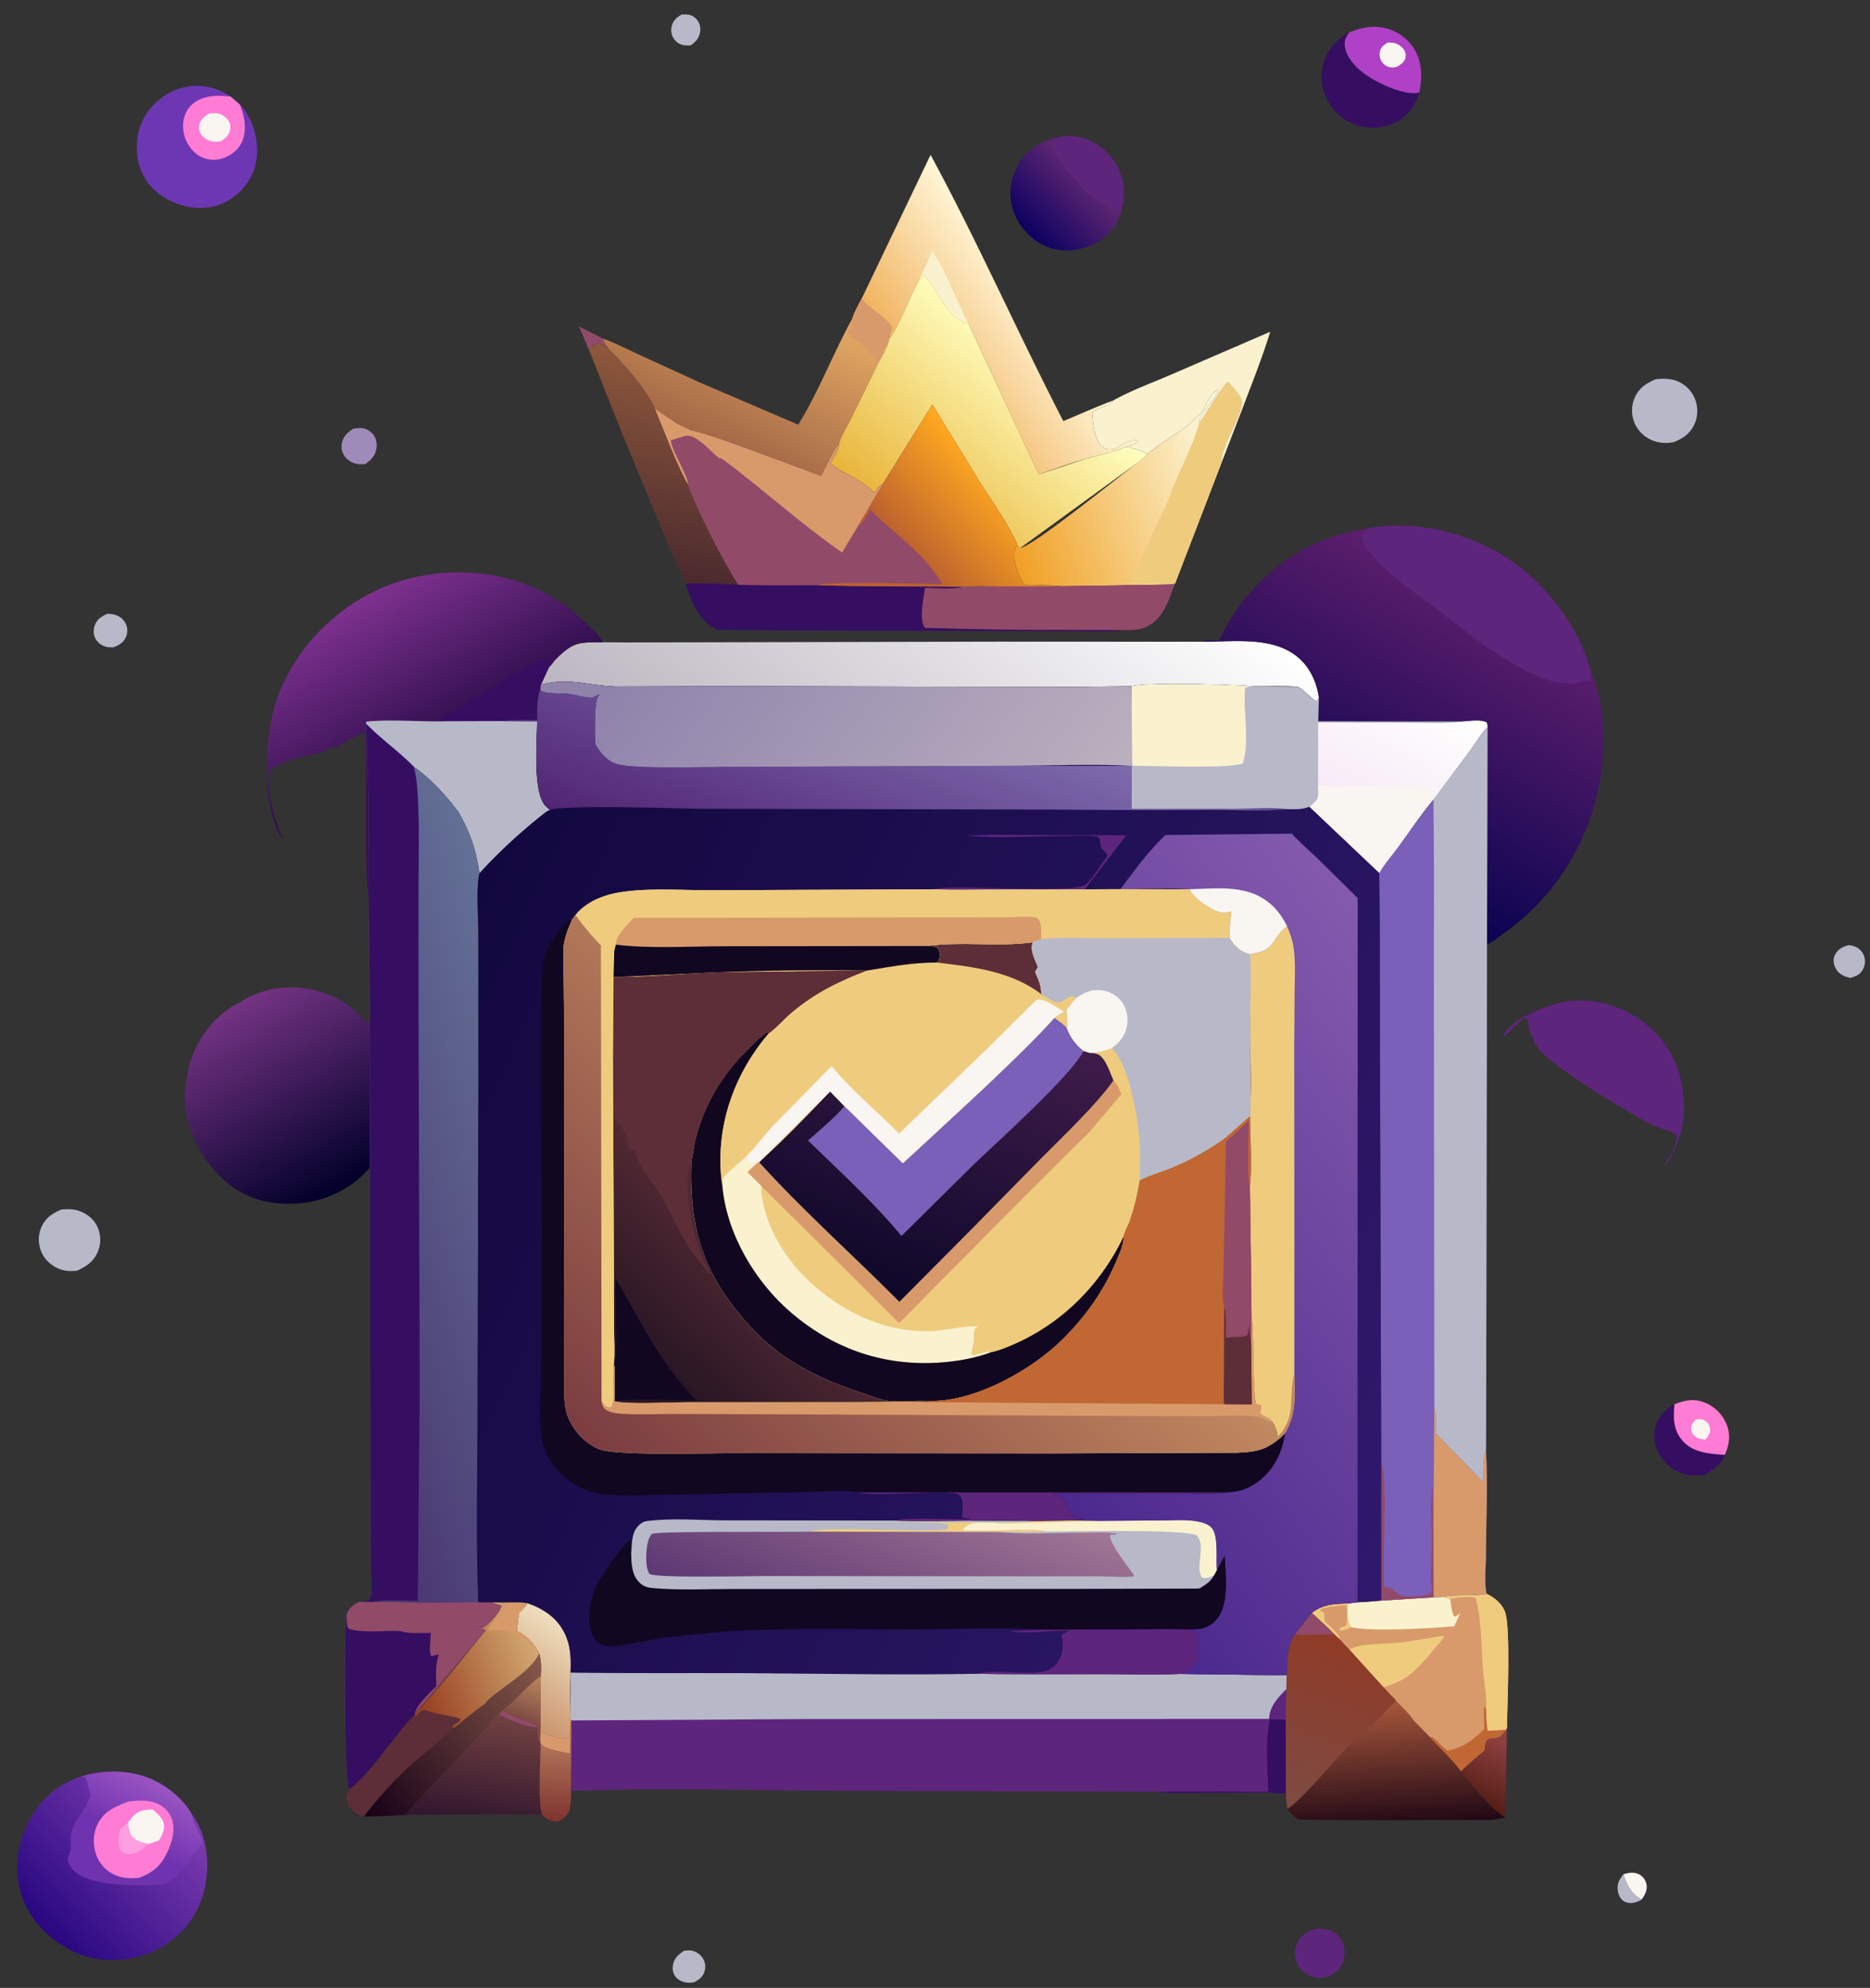 <svg xmlns="http://www.w3.org/2000/svg" width="95" height="101" fill="none" xmlns:v="https://vecta.io/nano"><rect width="100%" height="100%" fill="#333333" stroke="none"/><style><![CDATA[.B{fill:#b7b9c8}.C{fill:#f9f5f1}.D{fill:#d89a6b}.E{fill:#924a69}.F{fill:#efcb7e}.G{fill:#350e62}.H{fill:#5e257d}.I{fill:#faf2cf}.J{fill:#110721}.K{fill:#5d2e37}.L{fill:#fe7cd4}]]></style><path d="M29.414 16.586l1.228.621c.033.229.167.355.303.536l-.088-.036c-.106-.049-.128-.072-.207-.143-.105-.095-.146-.106-.281-.126-.18.083-.309.181-.46.309l-.495-1.162z" class="E"/><path d="M82.47 95.226c.204.586.37.955.926 1.283a1.09 1.09 0 0 1-.316.144c-.194.055-.424.048-.597-.065s-.264-.325-.294-.528c-.054-.355.076-.558.281-.834z" class="B"/><path d="M82.469 95.226c.275-.08.526-.131.795.002.189.094.304.245.366.446.076.247-.011.502-.147.708l-.088.127c-.556-.328-.721-.697-.926-1.283z" class="C"/><path d="M34.632.735c.123 0 .252-.004.373.017.173.029.337.158.437.298a.77.77 0 0 1 .12.601c-.059.308-.234.492-.486.66-.112-.001-.225 0-.336-.015a.75.75 0 0 1-.507-.329.77.77 0 0 1-.11-.613c.071-.319.241-.455.509-.62zm59.272 47.282c.135.018.265.041.39.101a.81.81 0 0 1 .406.459c.081.233.052.482-.071.695-.151.263-.356.334-.636.413l-.157-.041c-.272-.084-.479-.231-.603-.493-.093-.195-.115-.432-.015-.63.149-.296.381-.41.686-.501zM34.755 99.11c.133-.01.272-.025.404 0a.88.88 0 0 1 .555.399.79.79 0 0 1 .088.612c-.079.314-.272.447-.543.595-.11.012-.218.025-.329.016-.236-.02-.471-.119-.617-.311-.127-.168-.161-.379-.125-.583.062-.355.283-.534.566-.728zM5.447 31.182c.164.009.322.018.476.081.225.091.404.263.491.491a.79.79 0 0 1 .025.076l.017.078a.53.53 0 0 1 .009.08l.001.08-.007.08-.015.079-.022.077a.79.79 0 0 1-.03.074c-.131.291-.354.404-.639.512-.12-.002-.241-.001-.358-.029a.82.82 0 0 1-.086-.025.87.87 0 0 1-.082-.034.88.88 0 0 1-.078-.042.83.83 0 0 1-.073-.05c-.024-.018-.046-.037-.068-.058s-.042-.042-.061-.065l-.054-.071c-.017-.025-.032-.05-.046-.076-.102-.195-.111-.416-.045-.624.109-.343.335-.48.643-.633z" class="B"/><path d="M17.94 21.778c.14-.017.287-.036.428-.029.224.012.469.165.602.341.154.204.193.462.15.71-.064.372-.271.57-.566.782-.134.003-.274.009-.407-.009a1.02 1.02 0 0 1-.629-.381c-.145-.192-.195-.43-.152-.665.065-.357.292-.548.574-.748z" fill="#9e8bba"/><path d="M66.845 97.994c.267-.012.551-.006.797.111.289.137.519.408.613.713a1.32 1.32 0 0 1 .032.134 1.33 1.33 0 0 1 .018.136 1.34 1.34 0 0 1 .004.137 1.34 1.34 0 0 1-.01.137c-.006.046-.014.091-.024.135a1.32 1.32 0 0 1-.038.132 1.3 1.3 0 0 1-.051.128c-.019.042-.041.082-.064.121-.224.373-.518.517-.93.609-.242-.002-.453-.02-.675-.124l-.113-.059-.106-.07-.098-.08-.09-.09-.08-.099a1.26 1.26 0 0 1-.07-.106 1.24 1.24 0 0 1-.058-.113c-.018-.039-.033-.078-.047-.118a1.26 1.26 0 0 1-.033-.12c-.009-.04-.016-.081-.021-.122a1.25 1.25 0 0 1-.009-.124 1.22 1.22 0 0 1 .004-.124c.003-.041.009-.082.016-.123s.017-.081.029-.121l.041-.117a1.22 1.22 0 0 1 .052-.113c.199-.383.517-.538.91-.671z" class="H"/><path d="M86.579 74.943c-.312.013-.635.034-.942-.036l-.195-.057-.189-.075-.181-.093-.171-.111-.159-.127-.146-.142-.131-.155a2.02 2.02 0 0 1-.116-.167c-.274-.443-.384-.984-.25-1.493s.52-.891.971-1.142c-.064.647-.063 1.289.379 1.815.558.664 1.38.69 2.176.757-.166.491-.615.788-1.046 1.025z" class="G"/><path d="M76.519 87.871l.039-.103-.086 4.578c-.841-.533-1.624-1.59-2.25-2.365.375-.372.764-.705 1.178-1.032.023-.159.033-.419.134-.548.083-.106.363-.09.492-.114.21-.041.371-.254.492-.415z" fill="url(#A)"/><path d="M85.069 71.346c.559-.215 1.032-.312 1.607-.056a2 2 0 0 1 .181.093 1.99 1.99 0 0 1 .171.111c.055.04.108.082.159.127a1.96 1.96 0 0 1 .145.143 1.99 1.99 0 0 1 .13.157c.041.054.079.111.113.169s.067.118.096.18a1.98 1.98 0 0 1 .077.189c.177.52.089.97-.126 1.46-.795-.067-1.618-.093-2.176-.757-.442-.526-.442-1.168-.379-1.815z" class="L"/><path d="M86.164 72.114c.147-.008.304-.029.435.056.139.09.235.194.266.362.047.26-.071.422-.223.609-.198-.017-.394-.037-.547-.179-.12-.111-.187-.236-.184-.403.004-.19.132-.318.254-.445z" class="C"/><path d="M3.129 61.447c.273-.014.536-.03.801.047.422.123.794.395.996.791a1.57 1.57 0 0 1 .064.144 1.59 1.59 0 0 1 .049.15l.033.154.018.157c.003.053.004.105.002.158a1.57 1.57 0 0 1-.014.157 1.55 1.55 0 0 1-.03.155 1.56 1.56 0 0 1-.045.151c-.198.548-.58.822-1.093 1.052-.308.024-.562.029-.855-.078-.417-.153-.767-.456-.947-.866a1.57 1.57 0 0 1-.057-.15c-.017-.051-.031-.103-.042-.155a1.59 1.59 0 0 1-.026-.159c-.006-.053-.009-.107-.01-.16a1.58 1.58 0 0 1 .007-.16 1.56 1.56 0 0 1 .061-.315c.015-.051.034-.102.054-.151.206-.488.562-.724 1.034-.921z" class="B"/><path d="M53.653 6.988c.793-.163 1.481-.057 2.158.407l.122.088.117.094.112.099.107.105.102.11.096.115.09.12.084.124.078.128.071.132.064.136.057.139.05.141.043.144.036.146.029.147c.065.411.026.808-.072 1.21-.075.072-.041.034-.116.135s-.025.07-.127.099c-.489-.396-1.163-.627-1.595-1.069-.683-.699-1.331-1.485-1.768-2.364.012-.222.099-.242.259-.388z" class="H"/><path d="M84.112 19.266c.365-.033.737-.048 1.082.093a1.63 1.63 0 0 1 .912.904c.162.402.159.878-.018 1.275-.217.486-.584.739-1.065.928-.353.064-.707.052-1.044-.078a1.66 1.66 0 0 1-.937-.888c-.022-.05-.04-.101-.057-.153s-.03-.104-.041-.158-.02-.107-.025-.161-.009-.108-.009-.163l.007-.163.024-.161a1.62 1.62 0 0 1 .04-.158c.016-.052.034-.103.056-.153.217-.514.585-.748 1.075-.963z" class="B"/><path d="M68.551 1.639c.741-.287 1.441-.411 2.203-.086.574.245 1.029.694 1.261 1.275.246.617.211 1.235.087 1.871l-.047.015c-.699.152-2.016-.465-2.589-.855-.51-.347-1.046-.853-1.144-1.489-.048-.314.043-.49.229-.732z" fill="#b040c6"/><path d="M70.484 2.165c.097 0 .196-.004.292.01a.87.87 0 0 1 .548.345c.084.143.115.294.063.455-.066.204-.229.298-.399.408-.069.018-.127.036-.199.044a.66.66 0 0 1-.541-.225.7.7 0 0 1-.139-.607c.05-.216.207-.307.375-.43z" class="C"/><path d="M72.1 4.7c-.146.567-.502 1.084-.995 1.403-.597.386-1.344.482-2.028.305l-.128-.037-.126-.044-.124-.051-.121-.057-.118-.063-.114-.069-.111-.075-.107-.08-.102-.086-.098-.091-.093-.096-.088-.101-.083-.105-.077-.109-.071-.113-.065-.117-.06-.117-.054-.12-.048-.122-.041-.125-.035-.127-.028-.128-.021-.13-.015-.131-.008-.131-.001-.131.006-.131.013-.131.019-.13.026-.129.033-.127.039-.125c.209-.63.69-1.137 1.272-1.439-.186.242-.278.418-.229.732.098.636.634 1.142 1.144 1.489.573.39 1.891 1.007 2.589.855.016-.004.031-.01.047-.015z" class="G"/><path d="M57.003 10.575c-.05.208-.109.402-.205.595-.348.697-.908 1.153-1.641 1.394-.765.252-1.541.22-2.259-.165l-.13-.075-.126-.082-.122-.088-.117-.094-.113-.1-.108-.105-.102-.11-.097-.115-.091-.12-.085-.124-.078-.128-.072-.132-.065-.135-.059-.139-.052-.141-.045-.144c-.216-.759-.072-1.593.328-2.266.434-.73 1.094-1.102 1.892-1.314-.16.146-.247.166-.259.388.437.879 1.084 1.665 1.768 2.364.432.442 1.106.673 1.595 1.069.102-.029.054 0 .127-.099s.041-.063.116-.135z" fill="url(#B)"/><path d="M56.552 20.349c.936-.529 2.032-.915 3.021-1.35l4.955-2.142c-.398 1.315-.923 2.604-1.404 3.891l-1.028 2.662-.042-.053c.111-.91.933-2.001 1.034-2.872.038-.331-.504-.839-.712-1.106-.559.638-.959 1.44-1.46 2.128.004-.638.838-1.138.963-1.723-.401.205-.677 1.027-1.029 1.376-.751.745-1.75 1.227-2.554 1.916-.321-.209-.699-.284-1.065-.384.188-.056.525-.135.626-.306-.24-.05-.515.012-.724.137-.218.13-.441.292-.702.312a.55.55 0 0 1-.453-.163c-.375-.344-.462-1.193-.489-1.681.202-.303.741-.278.995-.559l.069-.083z" class="I"/><path d="M29.91 17.748c.151-.128.279-.227.46-.309.136.02.176.031.281.126.079.071.101.095.207.143.029.014.059.024.088.036.822.827 1.85 1.974 2.335 3.032l1.645 3.805c.422 1.209 1.868 4.062 2.584 5.126-.883-.014-1.803-.12-2.681-.041l-1.183-2.709-1.974-4.761-1.761-4.447z" fill="url(#C)"/><path d="M12.189 5.315c.327.337.566.786.705 1.234.247.796.242 1.701-.154 2.448-.364.685-1.003 1.242-1.753 1.454-.856.242-1.76.082-2.527-.351-.701-.396-1.213-1.006-1.412-1.794-.207-.822-.087-1.76.362-2.484a3.2 3.2 0 0 1 2.027-1.405c.799-.162 1.617.032 2.283.492l.471.407z" fill="#6d37b4"/><path d="M12.191 5.315c.143.4.257.747.248 1.18-.009.453-.142.874-.488 1.182-.332.295-.768.476-1.216.44-.403-.032-.754-.234-1.011-.542l-.108-.144-.093-.154-.078-.162-.062-.169-.045-.174-.028-.178-.01-.18.007-.18c.038-.392.215-.75.53-.993.537-.413 1.244-.412 1.883-.333l.471.407z" class="L"/><path d="M10.64 5.757c.127-.005.259-.013.386.002.219.025.452.177.573.359l.032.054.027.057c.008.02.015.039.021.06l.014.061c.004.021.007.042.008.063l.002.063a.6.6 0 0 1-.005.063c-.003.021-.006.042-.011.062-.065.285-.236.421-.468.579-.153.017-.32.029-.472-.006-.223-.051-.441-.189-.555-.391-.087-.154-.094-.311-.053-.48.064-.264.288-.41.502-.546z" class="C"/><path d="M79.744 50.855c1.367-.12 2.62.241 3.721 1.061 1.138.847 1.82 2.049 2.019 3.449.198 1.387-.074 2.752-.919 3.883.01-.19.125-.292.228-.447.196-.296.443-.781.371-1.143-.21-.187-.848-.322-1.163-.48l-.341-.166c-1.024-.559-5.456-3.151-5.7-4.053-.085-.316-.268-.537-.308-.876-.016-.141-.017-.23-.089-.356-.348.044-.861.708-1.154.936a.47.47 0 0 1 .129-.31c.615-.76 2.248-1.361 3.205-1.498z" class="H"/><path d="M43.772 15.177l.032.041c.387.486 1.278.918 1.512 1.453-.059.17-.13.331-.121.514-.1.451-.386.922-.606 1.329l-1.34 2.725-.615 1.274c-.363.481-.629 1.134-.914 1.669l-4.084-1.507-2.573-.823c-.21-.137-.483-.225-.707-.352-.381-.216-.719-.475-1.077-.725-.485-1.058-1.513-2.204-2.335-3.032-.136-.181-.27-.307-.303-.536.581.202 1.145.5 1.704.757l3.238 1.483 4.969 2.13c1.065-1.721 1.775-3.641 2.755-5.406.095-.337.307-.68.465-.994z" fill="url(#D)"/><path d="M43.771 15.177l.032.041c.387.486 1.279.918 1.512 1.453-.059.17-.13.331-.121.514-.1.451-.386.922-.606 1.329-.081-.102-.147-.222-.214-.334-.322-.536-.835-.869-1.336-1.222.136-.272.242-.479.267-.787.095-.337.307-.68.465-.994z" class="D"/><path d="M47.275 7.867c2.4 4.429 4.432 9.052 6.743 13.528.841-.35 1.68-.728 2.533-1.046-.023.028-.045.056-.069.083-.253.281-.793.256-.995.559.027.488.114 1.337.489 1.681a.55.55 0 0 0 .453.163c.261-.019.484-.182.702-.312.209-.125.484-.186.724-.137-.101.171-.438.25-.626.306-.667.286-1.392.422-2.088.624-.799.231-1.582.512-2.366.788L49.2 16.449c-1.068-.251-1.559-1.725-2.236-2.474l-.259.238c-.477.815-1 2.331-1.508 2.972-.009-.183.062-.344.121-.514-.234-.535-1.126-.966-1.512-1.453-.011-.014-.021-.028-.032-.041l3.502-7.31z" fill="url(#E)"/><path d="M47.366 12.744c.747 1.13 1.202 2.503 1.833 3.705-1.068-.251-1.559-1.725-2.236-2.474l-.259.238.663-1.469z" class="I"/><path d="M60.915 21.507c.501-.688.9-1.491 1.46-2.128.208.267.75.775.712 1.106-.1.87-.922 1.962-1.034 2.872l.042.053-2.405 6.256-.342.038c-.783.222-4.39.095-5.355.085-.655-.066-1.327-.059-1.985-.081-.242-.512-.64-1.277-.436-1.841.038-.105.027-.073.137-.125l.13.094c.595-.041 5.111-3.708 5.958-4.331.153-.152.333-.288.498-.428.805-.688 1.804-1.171 2.555-1.915.352-.349.628-1.172 1.029-1.376-.126.584-.96 1.085-.964 1.723z" fill="url(#F)"/><path d="M60.914 21.507c.501-.688.9-1.491 1.46-2.128.208.267.75.775.712 1.106-.1.87-.922 1.962-1.034 2.872l.042.053-2.405 6.256-.342.038c-.652-.085-1.357-.043-2.015-.039.612-1.078 1.062-2.178 1.559-3.311.365-.626.611-1.376.895-2.044.393-.924.863-1.831 1.128-2.802z" class="F"/><path d="M34.828 29.665c.878-.079 1.798.027 2.681.041l4.001.022 7.463.08c.554-.057 1.132-.022 1.688-.019l3.332-.002 5.355-.085.342-.038c-.315.841-.587 1.811-1.484 2.203-.339.148-.712.147-1.076.145-.795.109-1.674.051-2.479.054l-4.754-.01c-4.504-.026-9.014.014-13.518-.069-.981-.618-1.186-1.298-1.552-2.324z" class="G"/><path d="M59.346 29.703l.342-.038c-.315.841-.587 1.811-1.484 2.203-.339.148-.712.147-1.076.145l-2.932-.01c-2.404.006-4.807-.029-7.209-.104-.315-.435-.064-1.503.005-2.031h-.01c.62.004 1.397.101 1.988-.06.554-.057 1.132-.022 1.688-.019l3.332-.002 5.355-.085z" class="E"/><path d="M46.704 14.213l.259-.238c.677.749 1.168 2.222 2.236 2.474l3.576 7.656 2.366-.788c.696-.201 1.421-.337 2.088-.623.366.1.744.175 1.065.384l-.498.428-5.958 4.331-.131-.094c-.394-.993-1.39-2.387-1.99-3.34l-2.351-3.844-2.555 4.092c-.172-.041-.227.273-.411.349l-.238-.197c-.588-.525-1.365-.772-1.981-1.264.199-.333.414-.629.452-1.025.158-.43.413-.861.615-1.274l1.34-2.725c.219-.407.506-.877.606-1.329.508-.641 1.031-2.157 1.508-2.972z" fill="url(#G)"/><path d="M4.103 90.266c1.233-.394 2.676-.349 3.843.245.676.343 1.41.971 1.781 1.638.227.269.397.624.517.955.438 1.214.361 2.72-.204 3.88-.537 1.102-1.537 1.937-2.691 2.333-1.213.417-2.595.353-3.743-.224-1.138-.572-2.12-1.588-2.514-2.813-.389-1.209-.242-2.55.335-3.671.595-1.155 1.423-1.941 2.676-2.344z" fill="url(#H)"/><path d="M4.102 90.266c1.233-.394 2.676-.349 3.843.245.675.343 1.41.971 1.781 1.638.068.535.484.966.556 1.522l-.126.065.075.001c-.168.16-.295.326-.429.514-.369.515-.908 1.386-1.574 1.478-1.006.138-3.535.071-4.327-.554-.27-.214-.422-.433-.464-.775l.031-.068.04-.091c.179-.39.006-.859.147-1.263.213-.608.716-1.067.914-1.701l.025-.085c-.095-.297-.124-.588-.246-.88l-.247-.046z" fill="url(#I)"/><path d="M6.529 91.529c.449-.052.966-.089 1.392.076.364.141.655.41.797.776.222.573.016 1.248-.244 1.777-.33.668-.736 1.006-1.424 1.25-.419.035-.81.029-1.201-.143-.054-.023-.107-.05-.159-.078a1.76 1.76 0 0 1-.15-.094l-.14-.108-.128-.122-.115-.134-.101-.145-.086-.154c-.026-.053-.05-.107-.07-.162-.19-.494-.18-1.076.045-1.557.319-.684.922-.937 1.585-1.182z" class="L"/><path d="M6.093 92.934c.146-.104.279-.225.415-.34.031.318.058.591.315.809.212.179.503.231.768.275-.045.026-.11.062-.147.094-.253.219-.486.403-.842.429-.155.011-.297-.012-.406-.133-.279-.309-.158-.766-.103-1.134z" fill="#ff9fe1"/><path d="M6.508 92.594l.235-.3c.293-.319.595-.34 1.003-.364.249.211.567.471.587.825.015.264-.127.529-.252.751l-.49.172c-.265-.044-.557-.096-.768-.275-.258-.218-.285-.491-.315-.809z" class="C"/><path d="M32.062 32.641l18.663-.041 10.348.005c1.666.007 3.807-.337 5.081.991.48.499.753 1.16.847 1.84-.024.077-.059.147-.091.22-.333-.172-.572-.523-.911-.724l-.065-.037c-.688-.066-1.406-.024-2.098-.022-1.06-.088-5.498-.215-6.355-.013-.797.081-1.636.038-2.438.038l-4.242-.005-13.504-.026-5.989.015c-1.411-.031-2.403-.49-3.834-.089l.415-.902c.112-.073.225-.276.33-.381.898-.9 1.162-.877 2.404-.878l1.441.01z" fill="url(#J)"/><path d="M12.211 50.926c.841-.628 2.221-.864 3.247-.72.928.13 1.934.558 2.628 1.196.169.155.38.453.587.541.071.03.057.015.135-.024l-.013 7.4c-.256.283-.521.548-.828.775-1.221.901-2.699 1.224-4.192.998-1.407-.213-2.466-.994-3.286-2.136-.73-1.017-1.273-2.503-1.065-3.769.078-.545.166-1.059.363-1.574.426-1.114 1.323-2.191 2.424-2.687z" fill="url(#K)"/><path d="M44.811 24.649l2.555-4.092 2.351 3.845c.6.953 1.596 2.347 1.99 3.34-.11.053-.099.021-.137.125-.204.564.195 1.329.436 1.841l1.985.081-3.333.002c-.557-.003-1.134-.038-1.688.019-2.484-.027-4.981.004-7.463-.08-1.332.001-2.669.027-4.001-.022-.715-1.064-2.161-3.917-2.583-5.126-.639-1.208-1.119-2.543-1.645-3.805l1.078.725c.224.127.497.215.707.352.872.207 1.726.533 2.573.823l4.084 1.507c.285-.536.551-1.189.915-1.669-.038.396-.253.691-.452 1.024.616.491 1.393.739 1.981 1.264l.238.197c.183-.076.239-.39.411-.349z" class="E"/><path d="M33.277 20.775l1.078.725c.224.127.497.215.707.352.872.207 1.726.533 2.573.823l4.084 1.507c.285-.536.551-1.189.915-1.669-.038.396-.253.691-.452 1.025.616.491 1.393.739 1.981 1.264l.238.197c.183-.076.239-.39.411-.349l-1.23 2.089-.802 1.334c-2.138-1.484-4.05-3.248-6.135-4.791l-.114-.003c-.406-.313-1.169-1.244-1.697-1.134-.246.051-.496.157-.743.221-.095.291 1 2.065.832 2.216-.639-1.208-1.119-2.543-1.645-3.805z" class="D"/><path d="M44.812 24.649l2.555-4.092 2.351 3.845c.6.953 1.596 2.347 1.99 3.34-.11.053-.099.021-.137.125-.204.564.195 1.329.436 1.841l1.985.081-3.332.002c-.557-.003-1.134-.038-1.688.019-2.484-.027-4.981.004-7.463-.08.492-.21 5.439-.057 6.38-.052-1.047-1.672-2.276-2.401-3.629-3.727l-.057-.057c-.174.302-.325.646-.62.845l1.23-2.089z" fill="url(#L)"/><path d="M75.527 80.981c.385.174.765.49.924.893.306.779.118 4.776.107 5.894l-.039.103c-.122.16-.282.374-.493.415-.129.025-.409.009-.492.114-.101.129-.111.389-.134.548-.414.327-.803.66-1.178 1.032.625.775 1.408 1.832 2.25 2.365-.352.073-.67.122-1.031.125-3.162-.018-6.33.046-9.492-.026l-.033-.024c-.222-.159-.362-.283-.501-.52-.073-.268-.083-.514-.092-.789l-.011-3.743.039-1.549.011-.704c.106-.847-.075-1.28.413-2.07l.875-1.109c.591-.436 1.129-.449 1.834-.47l.475-.057c.405.001.809-.048 1.212-.087l2.666-.167.464-.022c.715-.142 1.495-.02 2.225-.152z" fill="url(#M)"/><path d="M66.65 81.937l1.169 1.116.242.23.488.515 1.743 1.927.539.562.09.118-1.254 1.3c-.641.119-3.286 3.604-4.251 4.196-.073-.268-.083-.514-.092-.789l-.011-3.743.039-1.549.011-.704c.106-.847-.075-1.28.413-2.07l.875-1.109z" fill="url(#N)"/><path d="M66.652 81.937l1.169 1.116c-.68-.039-1.36.039-2.044-.007l.875-1.109z" class="E"/><path d="M75.529 80.981c.385.174.765.49.924.893.306.779.118 4.776.107 5.894l-.039.103c-.122.16-.282.374-.493.415-.128.025-.409.009-.492.114-.101.129-.111.389-.134.548-.414.327-.803.66-1.178 1.032-.466-.608-1.042-1.159-1.569-1.716l-.856-.875c-.205-.337-.608-.684-.876-.985l-.09-.118c-.195-.169-.365-.372-.539-.562l-1.743-1.927c-.173-.163-.329-.338-.488-.515l-.242-.23c-.363-.392-.782-.748-1.169-1.116.591-.436 1.129-.449 1.834-.47l.475-.057c.405.001.809-.048 1.212-.087l2.666-.167.464-.022c.715-.142 1.495-.02 2.225-.152z" class="D"/><path d="M66.652 81.937c.591-.436 1.129-.449 1.834-.47-.014.415-.082.838.152 1.204-.187.106-.321.146-.534.173l-.075-.059c.1-.158.288-.117.351-.208.105-.15.029-.83.024-1.028-.436.035-.906.053-1.318.208l-.023.074.21.115.014.395c.187.243.77.652.775.941l-.242-.23c-.363-.392-.782-.748-1.169-1.116z" class="F"/><path d="M75.394 87.862c.033-.381-.04-.773.009-1.144l.097.071a8.25 8.25 0 0 0 .076 1.145l.941-.062c-.122.16-.282.374-.493.415-.129.025-.409.009-.492.114-.101.129-.111.389-.134.548-.414.327-.803.66-1.178 1.032-.466-.608-1.042-1.158-1.569-1.716l.096-.022c.287.201.51.498.806.709.829-.192 1.223-.523 1.84-1.09z" fill="#c06733"/><path d="M68.551 83.798c.604-.34 2.027-.257 2.754-.362l2.03-.333.021.053-.192.273c-.456.528-.913 1.125-1.446 1.576-.448.374-.877.54-1.424.72l-1.743-1.927z" class="F"/><path d="M72.838 81.156l.464-.023.361.118c.07.257.07.69.228.886.149-.029.181-.091.29-.191l-.298.68c-1.204.1-4.174.289-5.246.044-.234-.365-.166-.789-.152-1.204l.475-.057c.405.001.809-.048 1.212-.086l2.666-.167z" class="I"/><path d="M75.526 80.981c.385.174.765.49.924.893.306.779.118 4.776.107 5.894l-.039.103c-.309.045-.629.047-.941.062a8.25 8.25 0 0 1-.076-1.145c.034-.605-.105-1.262-.153-1.868-.098-1.228-.069-2.529-.377-3.727-.276-.102-1.024-.038-1.309.058l-.361-.118c.715-.142 1.495-.02 2.225-.152z" class="F"/><path d="M18.954 81.383l2.53.032 2.817-.014.652.007.887.004c.316.002.649-.019.96.041.826.287 1.52.748 1.904 1.564.3.638.306 1.273.281 1.959l.01 2.355.038.08-.019 3.581c-.011.341-.01.683-.089 1.017-.145.221-.278.436-.549.513-.209.06-.444-.005-.619-.128-.082-.058-.156-.13-.228-.199-2.325-.047-4.663.01-6.989.016l-.932.055-1.125.021c-.19-.033-.342-.081-.496-.203-.204-.161-.389-.423-.4-.691-.01-.236.054-.356.207-.522l-.066-.034c-.225-.665-.25-7.838-.126-8.759l.015-.059c.119-.345.315-.469.626-.638l.711.003z" fill="url(#O)"/><path d="M25.54 86.889c.399.387 1.74.621 1.783.86-.46.063-1.554-.42-1.975-.661l.192-.199z" class="E"/><path d="M25.539 86.889c.692-.518 1.216-1.254 1.936-1.739l-.016 2.843-.008.528-.097-.084c-.076-.217-.042-.461-.031-.689-.043-.239-1.384-.473-1.783-.86z" fill="url(#P)"/><path d="M28.997 87.33l.038.08-.019 3.581c-.011.341-.01.683-.089 1.016-.145.221-.278.436-.549.513-.209.06-.444-.005-.619-.128-.082-.058-.156-.13-.228-.199-.214-.713-.072-2.759-.064-3.617l-.013-.055.008-.528c.389.222.956.333 1.402.359.047-.116.051-.189.076-.307.005-.024.015-.047.022-.07-.018-.22.009-.427.034-.645z" fill="url(#Q)"/><path d="M27.461 87.994c.389.222.956.333 1.402.359.047-.116.051-.189.076-.307.005-.024.015-.047.022-.07l-.014 1.107c-.361-.084-1.266-.204-1.481-.506l-.013-.055.008-.528z" class="D"/><path d="M26.802 81.453c.826.287 1.52.748 1.904 1.564.3.638.306 1.273.281 1.959l.009 2.355c-.026.219-.052.425-.035.645l-.022.07c-.026.118-.03.191-.076.307-.446-.026-1.013-.138-1.402-.359l.016-2.843c.02-.383.034-.778-.088-1.145l-.089-.135c-.227-.452-.587-.783-1.04-1.005l.107-.921c.171-.157.304-.298.433-.492z" fill="url(#R)"/><path d="M24.953 81.408l.887.004c.316.002.649-.019.96.041a2.55 2.55 0 0 1-.433.492l-.107.921c.453.222.813.552 1.04 1.005l.089.135c.121.368.108.763.088 1.145-.719.485-1.244 1.22-1.936 1.738l-.192.199-.188.115c-.31.476-.777.919-1.164 1.335L20.54 92.21l-.932.055-1.125.021c-.19-.033-.342-.081-.496-.203-.204-.161-.389-.423-.4-.691-.01-.236.054-.356.207-.522.947-.768 1.711-1.921 2.487-2.857.244-.294.492-.639.784-.883l.011-.082c.504-.313 3.024-3.517 3.566-4.183l.03-.029c-.118-.114-.407-.051-.579-.088.212.019.352.016.53-.108.258-.179.785-.74.841-1.063a2.59 2.59 0 0 1-.412-.125l-.101-.044z" fill="url(#S)"/><path d="M21.065 87.13l.071.062c.149-.167.204-.274.424-.334l.083.038c.487.217 1.468.266 1.757.457-.061.145-.181.187-.305.269-.093.062-.061.034-.12.137l.091.017c-.632.628-1.369 1.168-2.036 1.76-.904.802-1.814 1.791-2.547 2.75-.19-.033-.342-.081-.496-.203-.204-.161-.389-.423-.4-.691-.01-.236.054-.356.207-.522.947-.768 1.711-1.921 2.487-2.857.244-.294.492-.639.784-.883z" class="K"/><path d="M24.954 81.408l.887.004c.316.002.649-.019.96.041-.129.194-.262.335-.433.492l-.108.921c.453.222.813.552 1.04 1.005l.089.135c-.454 1.036-2.435 2.01-2.753 2.563-.553.366-1.036.819-1.571 1.208l-.091-.017c.06-.103.027-.075.12-.137.124-.082.244-.124.305-.269-.289-.191-1.27-.24-1.757-.457l-.083-.038c-.219.06-.274.167-.424.334l-.071-.062.011-.082c.504-.313 3.024-3.517 3.566-4.183l.03-.029c-.118-.114-.407-.051-.579-.088.212.019.352.016.53-.108.258-.179.785-.74.841-1.063-.142-.035-.277-.068-.412-.125l-.101-.044z" fill="url(#T)"/><path d="M25.841 81.412c.316.002.649-.019.96.041a2.55 2.55 0 0 1-.433.492l-.108.921c.453.222.813.552 1.04 1.005-.132-.107-.244-.228-.363-.348-.688-.694-1.231-.696-2.16-.703.309-.519.732-.916 1.064-1.407z" class="D"/><path d="M18.954 81.383l2.53.032 2.817-.014.652.007.101.044c.135.058.27.091.412.125-.056.323-.584.885-.841 1.063-.179.124-.319.127-.53.108.172.037.46-.026.579.088l-.03.029-3.566 4.183-.011.082c-.292.245-.54.589-.784.883-.777.936-1.54 2.089-2.487 2.857l-.066-.034c-.225-.665-.25-7.838-.126-8.759l.015-.059c.119-.345.315-.469.626-.638l.711.003z" class="G"/><path d="M18.953 81.383l2.53.032 2.817-.014.652.007.101.044c.135.058.27.091.412.125-.056.323-.584.885-.841 1.063-.179.124-.319.127-.53.108.171.037.46-.026.579.088l-.03.029-3.566 4.183c.082-.428.779-1.058 1.091-1.389-.008-.494-.062-1.046.1-1.519l.02-.057-.05-.024c-.114.04-.217.065-.337.082-.123-.232-.02-.895-.008-1.176-.443-.007-1.024.051-1.447-.063l-.107-.031c-.828-.05-1.845.129-2.638-.12-.099-.204-.085-.449-.099-.674l.015-.059c.119-.345.315-.469.626-.638l.711.003z" class="E"/><path d="M18.732 45.478c-.219-.491-.088-6.721-.165-7.875-.008-.122.01-.327-.083-.408l-.029.118-.031-.086a1.22 1.22 0 0 1-.355.202c-.396.136-.808.529-1.221.555-.154.01-.295.168-.462.219-.868.268-1.948.361-2.687.949-.204.801.27 2.667.66 3.393l.033.059c-.116-.062-.164-.151-.221-.266-.877-1.774-.742-5.08-.069-6.915.879-2.398 2.787-4.394 5.098-5.464 2.247-1.041 5.11-1.169 7.431-.296 1.293.486 2.316 1.185 3.299 2.142.249.242.549.508.693.828-1.242.001-1.506-.021-2.404.878-.105.105-.218.308-.33.381l-.415.902-.027.217c-.183.488-.155 1.06-.155 1.575-.574-.003-1.168-.033-1.737.051l1.733.005c0 .965-.242 3.646.443 4.319l.212.192-.191.096a27.55 27.55 0 0 0-3.397 3.126c-.152-1.16-.483-2.122-1.072-3.135-.628-.829-1.398-1.681-2.257-2.274-.758-.783-1.67-1.409-2.433-2.196l.128 3.862.011 4.846z" fill="url(#U)"/><path d="M28.1 33.458c-.124.17-.211.206-.212.433l-.415.902-.027.217c-.183.488-.155 1.06-.155 1.575-.574-.003-1.168-.033-1.737.051l-2.881.009-.434-.077.019-.029c.443.029 3.5-2.128 4.199-2.492.536-.279 1.05-.474 1.643-.589z" class="G"/><path d="M25.556 36.635l1.732.005c0 .965-.242 3.646.443 4.319l.212.192-.191.096a27.55 27.55 0 0 0-3.397 3.126c-.152-1.16-.483-2.122-1.072-3.135-.628-.829-1.398-1.681-2.257-2.274-.758-.783-1.67-1.409-2.433-2.196l.023-.104c1.221-.132 2.777.019 4.058-.021l2.881-.009z" class="B"/><path d="M69.496 26.845c2.455-.444 5.226.236 7.264 1.647 1.871 1.296 3.434 3.359 4.043 5.569 1.014 2.357.758 5.578-.168 7.917-.867 2.19-2.248 4.011-4.166 5.391-.292.21-.605.47-.927.628l.026-11.069-.032-.21c-.27-.175-.878-.077-1.198-.06-.876-.054-1.786.001-2.665.002l-4.707-.013.036-1.21c-.094-.68-.368-1.341-.847-1.84-1.275-1.327-3.415-.984-5.081-.991.231-.117.604-.063.866-.062a9.81 9.81 0 0 1 1.051-1.79c1.618-2.18 3.824-3.511 6.504-3.908z" fill="url(#V)"/><path d="M69.497 26.845c2.455-.444 5.226.236 7.264 1.647 1.871 1.296 3.434 3.359 4.043 5.569l-.057.106c.038.145.082.273.051.423-.103-.006-.193-.015-.294.011-.182.048-.355.103-.544.116-.486.033-1.081-.076-1.538-.245-1.95-.72-4.085-2.507-5.74-3.762l-1.529-1.14c-.592-.5-1.919-1.592-1.982-2.384.077-.185.167-.224.325-.342zM28.985 84.976l9.414.034 11.2.028 6.485.017 3.832-.01 5.445.071-.011.704-.039 1.55.011 3.743c-.267.042-.589-.021-.859-.044l-3.294.023c-.784-.001-1.632.058-2.406-.063L42.98 90.99c-4.646-.024-9.324-.171-13.967.001l.019-3.581-.038-.08c-.014-.784-.044-1.571-.01-2.355z" class="H"/><path d="M64.508 87.36l.806.008.011 3.743c-.267.042-.589-.021-.859-.044l-3.294.023c-.784-.001-1.632.058-2.407-.063l5.669.002c-.042-1.155-.161-2.537.073-3.669z" class="G"/><path d="M28.985 84.976l9.414.034 11.2.028 6.485.017 3.832-.01 5.445.071-.011.704c-.415.415-.87.889-.874 1.514l-23.281.005-12.163.071-.038-.08-.01-2.355z" class="B"/><path d="M72.886 40.538l1.826-2.462.855-1.15-.026 11.069-.032 18.882-.017 6.775c.098 1.785.005 3.62-.002 5.408-.002.567-.1 1.38.036 1.921-.731.132-1.51.009-2.225.152-.152.017-.31.016-.464.022l-2.666.167-.002-7.078-.065-21.01-.008-5.793-.026-3.099c.258-.461.656-.904.971-1.334l1.782-2.407.063-.064z" fill="#7a60b9"/><path d="M70.168 74.245c.349.853.046 5.044.151 6.359.705.173.465.287.821.441.27.117 1.268.059 1.514-.072.02-.01.036-.025.055-.038.055-.3-.029-.571-.022-.869l.05-1.742c-.011-.927-.101-1.88.024-2.804l.064 2.188.012 3.447-2.666.167-.002-7.078z" class="E"/><path d="M72.866 71.574c.137.39.09.853.086 1.262l2.387 2.447c.004-.296-.015-1.467.151-1.63.098 1.785.005 3.62-.002 5.408-.002.567-.1 1.38.036 1.921-.73.132-1.51.009-2.225.152-.153.017-.31.016-.464.023l-.012-3.447.042-6.135z" class="D"/><path d="M72.887 40.538l1.826-2.462.855-1.15-.026 11.069-.032 18.882-.017 6.775c-.166.163-.147 1.334-.151 1.63l-2.387-2.447c.004-.409.051-.872-.086-1.262l-.022-20.868.003-6.67-.025-3.433.063-.064z" class="B"/><path d="M18.592 36.77c.763.786 1.675 1.413 2.433 2.196.86.593 1.629 1.445 2.257 2.274.589 1.013.92 1.974 1.072 3.135-.174.777-.051 2.256-.05 3.111l.003 7.243-.046 17.027.039 9.646-2.817.014-2.53-.032-.711-.003c.169-.011.324-.012.482-.081.083-.117.139-.22.151-.366.045-.521-.036-1.136-.037-1.671l-.015-4.717-.03-15.227.013-7.4-.076-6.442-.011-4.846-.127-3.862z" fill="url(#W)"/><path d="M18.592 36.77c.763.786 1.675 1.413 2.433 2.196.348 1.134.236 4.782.236 6.127l.004 7.075.057 18.416-.098 10.75c-.444 0-1.956-.089-2.271.051l-.711-.003c.169-.011.324-.012.482-.081.083-.117.139-.22.151-.366.045-.521-.036-1.136-.037-1.671l-.015-4.717-.03-15.227.013-7.4-.076-6.442-.011-4.846-.127-3.862z" class="G"/><path d="M27.473 34.792c1.431-.401 2.423.058 3.834.089l5.989-.015 13.505.026 4.242.005 2.438-.038c.857-.202 5.296-.075 6.355.013l2.098.022.065.037c.34.201.578.553.911.724l.091-.22-.036 1.21 4.707.013 2.665-.002c.32-.016.928-.115 1.198.06l.031.21c-.318.351-.572.769-.855 1.15l-1.826 2.462-.063.064c-.639.772-1.192 1.599-1.782 2.407-.315.43-.713.873-.971 1.334l.026 3.099.007 5.793.065 21.01.002 7.078-1.212.087-.475.057c-.706.021-1.243.033-1.834.47-.321.352-.599.721-.875 1.109-.488.79-.308 1.223-.413 2.07l-5.446-.071c-1.26.077-2.567.011-3.832.01-2.161-.001-4.325.023-6.485-.017-3.728.072-7.471-.003-11.2-.028-3.137-.021-6.278.014-9.414-.034.025-.686.019-1.321-.281-1.959-.384-.816-1.078-1.277-1.904-1.564-.311-.059-.644-.038-.96-.041l-.887-.004-.652-.007c-.134-3.198-.045-6.443-.039-9.646l.046-17.027-.003-7.243c-.001-.855-.124-2.334.05-3.111a27.55 27.55 0 0 1 3.397-3.126l.191-.096c-.073-.062-.144-.125-.212-.192-.685-.673-.443-3.355-.443-4.32-.578.002-1.155 0-1.733-.005.568-.084 1.163-.053 1.737-.051 0-.515-.029-1.087.155-1.575l.027-.217z" fill="url(#X)"/><path d="M47.516 45.181c.455-.279 6.528.22 7.524-.181.345-.139.841-1.003 1.074-1.311.057-.075.107-.15.156-.23-.077-.141-.275-.293-.327-.414-.09-.214.014-.357-.176-.539-.598-.084-1.239-.034-1.843-.03-1.552.011-3.256.124-4.797-.016 1.162-.073 2.342-.034 3.506-.035l4.588.011-2.112 2.748-4.757.012c-.941.002-1.897.037-2.836-.015zm5.35 37.614l4.956-.014 2.535.013c.239.048.347.043.529.212.108.485-.265.597.011 1.147-.083.29-.418.564-.612.797a3.45 3.45 0 0 1-.366.095c-1.261.077-2.567.011-3.832.01-2.161-.001-4.325.023-6.485-.017 1.083-.251 2.265.067 3.355-.102a1.13 1.13 0 0 0 .115-.024l.112-.036.108-.047.103-.058.097-.068.089-.077.081-.086.072-.094c.257-.366.304-.846.213-1.275l-.014-.06c.087-.172.255-.19.429-.262-1.009-.027-2.101.19-3.096.03l1.525-.074.074-.012z" class="H"/><path d="M52.866 82.794c-2.149-.123-4.364-.011-6.52-.011-3.133 0-6.315-.08-9.443.098l-3.141.315-2.332.428c-.27.028-.547.041-.806-.054-.244-.089-.423-.259-.528-.496-.281-.628-.146-1.649.081-2.273.168-.462 1.486-2.398 1.85-2.564.031.229.035.455.04.686.007.507.026 1.092.411 1.475.223.222.453.268.753.293 1.31.109 2.668.04 3.984.04l7.265-.004 10.53-.003 5.77-.015.164-.008c.312-.192.561-.345.736-.677l.14-.263.407-.745c.031.972.26 2.5-.432 3.282-.279.315-.641.474-1.056.487l-.212.003-.169.004c-.823-.077-1.706-.015-2.535-.013l-4.956.014z" class="J"/><path d="M27.291 36.584c0-.515-.029-1.087.155-1.575.079.134.026.102.156.138.4.11.9.06 1.319.109.322.037.894.217 1.187.178.016-.002.145-.061.149-.063.04-.021.1-.063.139-.09l.053.035c-.015.014-.033.026-.047.042-.235.286-.176 2.06-.154 2.462.278.464.607.877 1.156 1.013 1.024.255 4.495.126 5.696.129l14.249-.055 6.133.008-.006 2.183 5.25-.009 2.68.023c-1.255.108-2.573.031-3.834.035a480.04 480.04 0 0 1-7.969-.016l-17.793-.039c-1.337-.009-7.137-.218-7.87.059l-.212-.192c-.685-.673-.443-3.355-.443-4.319a140.93 140.93 0 0 1-1.733-.005c.568-.084 1.163-.053 1.737-.051z" fill="url(#Y)"/><path d="M57.484 34.86c.857-.202 5.296-.075 6.355.013l2.098.022.065.037c.339.201.578.553.911.724l.091-.22-.036 1.21 4.707.013 2.665-.002c.32-.016.928-.115 1.198.06l.031.21c-.318.351-.572.769-.855 1.15l-1.826 2.462-.063.064c-.639.772-1.192 1.599-1.782 2.407-.315.43-.713.873-.971 1.334l-3.543-3.359c-.363.15-.733.13-1.119.127-.871-.084-1.804-.024-2.68-.023l-5.25.009.006-2.183.035-.015c-.158-.668-.032-3.191-.038-4.041z" class="B"/><path d="M57.484 34.86c.857-.202 5.296-.075 6.355.013-.217.002-.402-.033-.588.088-.102 1.113.239 2.82-.114 3.815-.461.295-4.743.13-5.616.124-.158-.668-.032-3.191-.038-4.041z" class="I"/><path d="M74.338 36.657c.32-.016.928-.115 1.198.06l.032.21c-.318.351-.572.769-.855 1.15l-1.826 2.462-.063.064c-.639.772-1.192 1.599-1.782 2.407-.315.43-.713.873-.971 1.334l-3.544-3.359c.097-.077.204-.156.29-.246.218-.229.157-.545.145-.834l.002-3.194 4.62.011c.895.003 1.867.069 2.753-.066z" fill="url(#Z)"/><path d="M66.962 39.905l5.697.101c.082.169.131.38.227.533l-.063.064c-.639.772-1.192 1.599-1.782 2.407-.315.43-.713.873-.971 1.334l-3.544-3.359c.097-.077.204-.156.29-.246.218-.229.157-.545.145-.835z" class="C"/><path d="M32.066 78.924c.037-.466.01-1.023.348-1.388.127-.137.266-.231.454-.255 1.28-.165 2.696-.04 3.99-.036l8.549.01 7.211.019 2.053-.022 1.254.019 3.096-.024c.545-.002 1.135-.046 1.674.029.268.037.677.128.863.346.359.421.209 1.593.262 2.14l-.14.263c-.175.332-.424.484-.736.676l-.164.008-5.77.015-10.53.003-7.265.004c-1.315 0-2.674.069-3.984-.04-.3-.025-.53-.071-.753-.293-.384-.383-.404-.968-.411-1.475z" class="B"/><path d="M54.671 77.252l1.254.019-.072.01c-1.51.185-3.129.133-4.651.121-.541-.004-1.165-.083-1.694-.018-.209.026-.364.107-.531.229l-.057.127c.716.107 3.846-.136 4.209.07-.816.085-1.672-.02-2.498.029l-9.529-.02c.701-.298 5.709.056 6.998-.113l.066-.091-.027-.166c-.29-.152-4.979-.054-5.757-.082l7.13-.03c1.015-.002 2.1.066 3.106-.064l2.053-.022z" class="F"/><path d="M55.923 77.271l3.096-.024c.545-.002 1.135-.046 1.674.029.268.037.677.128.863.346.359.421.209 1.593.262 2.14l-.14.263c-.222.103-.363.196-.605.127-.236-.312-.11-.796-.085-1.161.025-.36.064-.693-.188-.98-.568-.335-6.591-.198-7.672-.201-.363-.207-3.493.037-4.209-.07l.057-.128c.167-.122.322-.204.531-.229.529-.065 1.153.014 1.694.018l4.651-.121.072-.01z" class="I"/><path d="M41.1 77.819l9.529.02c1.462.136 3.019.032 4.492.035.526.001 1.092-.045 1.609.045l.053.01-.005-.013c-.137.089-.142.072-.307.046l-.075.07c.037.523.941 1.558 1.239 2.055-.544.07-1.16.004-1.712.003l-3.797-.002-13.244-.015c-.79-.002-5.489.111-5.888-.103-.093-.164-.13-.302-.148-.49-.04-.416-.026-1.238.271-1.544.151-.156 7.083-.083 7.984-.118z" fill="url(#a)"/><path d="M27.473 34.792c1.431-.401 2.423.058 3.834.089l5.989-.015 13.505.026 4.242.005 2.438-.038.038 4.041-.035.015c-2-.111-4.122-.01-6.133-.008l-14.249.055c-1.201-.003-4.673.125-5.696-.129-.549-.136-.878-.55-1.156-1.013-.022-.402-.081-2.176.154-2.462.013-.016.031-.028.047-.042l-.053-.035-.139.09a1.95 1.95 0 0 1-.149.063c-.293.04-.865-.141-1.187-.178-.419-.048-.919.001-1.319-.109-.131-.036-.078-.003-.156-.137l.027-.217z" fill="url(#b)"/><path d="M43.574 75.822c-.663-.144-1.688-.029-2.398-.021l-7.499.147c-.97.005-2.008.081-2.972-.024a3.7 3.7 0 0 1-.635-.123c-.208-.06-.41-.137-.604-.232-.8-.39-1.602-1.212-1.856-2.089-.268-.923-.141-2.394-.141-3.374l.059-7.283-.055-9.653.049-3.629c.049-.621.167-1.201.5-1.74.199-.323.678-1.001 1.048-1.092-.224.503-.419.984-.454 1.542-.062 1.002.028 2.019.038 3.023l.005 5.714.001 9.075.007 4.822c.013.389.052.761.197 1.126.273.689.89 1.355 1.589 1.621.905.344 5.567.192 6.881.2l16.162.011 6.122-.024 3.189-.01c.534-.02 1.072-.052 1.557-.296a3.34 3.34 0 0 0 .92-.696c-.136.977-.567 1.854-1.366 2.459-.499.378-1.015.528-1.634.552-.739.143-1.601.058-2.355.059l-4.626.008c-.586-.001-1.292-.086-1.861.034l.066.008c.329.055.464.209.644.475.162.239.263.652.553.693.055.008.142.01.2.012l.097.071-.086.002a.69.69 0 0 0-.25.059l-2.053.022c-2.397-.097-4.81.055-7.211-.019.706-.189 2.973-.05 3.874-.063l-.009.01v-.031c-.155-.011-.263-.037-.406-.096.039-.282.106-.772-.064-1.029-.016-.025-.081-.106-.118-.121-.622-.259-4.001.137-4.99-.074l-.116-.027z" class="J"/><path d="M43.574 75.823l12.576.002 6.134.005c-.739.143-1.601.058-2.355.059l-4.626.008c-.586 0-1.292-.086-1.861.034l.066.009c.329.055.464.209.644.475.162.239.263.652.553.693.055.008.142.01.2.012l.097.071-.086.002a.69.69 0 0 0-.25.058l-2.053.022c-2.397-.097-4.81.055-7.211-.019.706-.189 2.973-.05 3.874-.063l-.009.01v-.031a1.17 1.17 0 0 1-.406-.096c.039-.282.106-.772-.064-1.029-.016-.025-.081-.106-.118-.121-.622-.259-4.001.137-4.99-.074l-.116-.027z" class="H"/><path d="M59.21 42.423l6.411-.067c.451.491.97.917 1.443 1.387l1.909 1.884-.012 35.783-.475.057c-.706.021-1.243.033-1.834.47-.321.352-.599.721-.875 1.109-.488.79-.308 1.223-.413 2.07l-5.446-.071.366-.095c.194-.233.529-.507.612-.797-.276-.551.097-.663-.011-1.147-.181-.169-.29-.164-.529-.212l.169-.004.212-.003c.415-.013.777-.172 1.056-.487.692-.783.463-2.31.432-3.282l-.407.745c-.053-.547.097-1.719-.262-2.14-.186-.218-.595-.309-.863-.346-.539-.074-1.129-.031-1.674-.029l-3.096.024-1.254-.019a.69.69 0 0 1 .25-.058l.086-.002-.097-.071-.2-.012c-.29-.041-.392-.454-.553-.693-.18-.266-.314-.421-.644-.475l-.066-.009c.569-.12 1.275-.034 1.861-.034l4.626-.008c.754-.002 1.617.084 2.355-.059.619-.025 1.136-.175 1.634-.552.799-.605 1.23-1.481 1.366-2.459.58-.991.497-1.902.471-3l-.014.056c-.276 1.208.139 2.106-.82 3.126a1.63 1.63 0 0 0-.267-.744c-.128-.232-.57-.309-.631-.457-.035-.086.087-.24.017-.403l-.195-.049c-.229-.13-.139-3.7-.242-4.272l-.024-.122-.018-2.057-.064-4.608c.127-1.099.013-2.452.008-3.575l.014-.451c.072-1.439-.007-2.91-.009-4.352l-.012-3.421c-.529-.144-.747-.388-1.047-.835-.014-.439.049-.884.093-1.321-.377.051-.56.068-.902-.106-.369-.189-1.071-.639-1.207-1.047-1.148-.101-2.367-.013-3.522-.003.703-.931 1.437-1.96 2.294-2.754z" fill="url(#c)"/><path d="M60.438 45.179c1.478-.037 3.047-.27 4.217.849.307.294.542.646.731 1.025l-.045.036c-.82.69-.481 1.187-1.841 1.399-.529-.144-.747-.388-1.047-.835-.014-.439.049-.884.093-1.321-.377.051-.56.068-.902-.106-.369-.189-1.071-.639-1.207-1.047z" class="C"/><g class="F"><path d="M65.383 47.053c.149.348.267.669.326 1.047.121.781.063 1.619.059 2.408l-.018 2.563.009 10.401-.004 6.346-.014.056c-.277 1.209.139 2.106-.82 3.126a1.63 1.63 0 0 0-.267-.744c-.128-.232-.57-.309-.631-.458-.035-.085.087-.24.017-.403l-.195-.049c-.228-.13-.139-3.7-.242-4.272l-.024-.122-.018-2.057-.064-4.608c.128-1.099.013-2.452.008-3.575l.014-.451c.072-1.439-.007-2.91-.009-4.352l-.012-3.421c1.36-.212 1.022-.709 1.841-1.399l.045-.036z"/><path d="M56.914 45.177l3.522.002c.136.407.838.858 1.207 1.047.342.175.525.157.902.106-.044.437-.107.882-.093 1.321.3.447.518.691 1.047.835.103 1.117.01 2.298.012 3.421l.009 4.352-.014.451c.005 1.123.12 2.477-.008 3.575l.064 4.608.018 2.057.024.122c.103.572.014 4.142.242 4.272.027.015.162.042.195.049.07.164-.052.318-.017.403.061.148.503.226.631.457a1.63 1.63 0 0 1 .267.745c.959-1.021.543-1.918.82-3.126l.014-.056c.027 1.098.109 2.009-.471 3-.268.282-.571.52-.92.696-.485.244-1.023.275-1.557.296l-3.189.011-6.122.023-16.162-.011c-1.314-.008-5.977.144-6.882-.2-.699-.266-1.316-.933-1.59-1.621-.145-.365-.184-.737-.197-1.126l-.007-4.822-.001-9.075-.005-5.714-.038-3.023c.035-.557.23-1.039.454-1.542l.164-.22.125-.142c.53-.55 1.264-.856 2.004-.99 1.515-.273 3.323-.117 4.873-.128l11.28-.05c.94.052 1.895.017 2.836.015l4.757-.012 1.805-.007z"/></g><path d="M56.565 54.896c.218.201.296.435.405.703l-1.649 1.941-3.236 3.216-6.41 6.469-2.439-2.44-4.569-4.533-.703-.698.536-.508.06.002c2.21 2.445 4.793 4.743 7.126 7.094 1.16-1.243 2.401-2.424 3.604-3.625l3.618-3.682c1.124-1.133 2.757-2.674 3.655-3.94z" class="D"/><path d="M36.695 60.208c.004-.068-.009-.257.016-.31.131-.274.983-.931 1.241-1.19.028.172.016.337.141.462l.093-.037a1.9 1.9 0 0 1 .318-.087l-.536.508.703.698c.032 1.719 1.07 3.516 2.275 4.687 1.714 1.666 3.897 2.747 6.323 2.696.61-.013 1.986-.328 2.437-.233-.086.046-.174.058-.204.157-.06.198-.004.405-.032.606s-.104.393-.128.602l.075.085c.325-.01.618-.23.925-.144-.76.282-1.574.432-2.38.503-2.907.255-5.539-.615-7.755-2.506-1.85-1.578-3.312-4.041-3.511-6.496z" class="I"/><path d="M35.128 59.017l.162-.957c.435-1.885 1.395-3.482 2.775-4.82.282-.274.561-.571.898-.779l.101.031c-1.715 2.011-2.646 4.533-2.436 7.193l.066.523c.2 2.455 1.661 4.918 3.511 6.496 2.216 1.891 4.849 2.761 7.755 2.506.806-.071 1.62-.221 2.38-.503.164-.032.315-.074.472-.13 2.798-1.001 4.998-3.091 6.271-5.756.003.405-.189.822-.342 1.191-.636 1.525-1.512 2.777-2.673 3.955-1.57 1.592-4.413 3.198-6.687 3.212-.062 0-.123 0-.185-.001-.626-.038-1.255.035-1.882.009-.482-.02-.982-.241-1.44-.389-2.135-.686-4.111-1.632-5.664-3.298-2.43-2.607-3.214-4.978-3.081-8.483z" class="J"/><path d="M53.565 51.716c.204.154.502.325.642.538.181.476.444.825.845 1.14l.324.097c.322.037.465.041.669.312.227.303.372.743.521 1.093-.898 1.266-2.532 2.806-3.655 3.939l-3.618 3.682-3.604 3.625c-2.333-2.351-4.916-4.65-7.126-7.094 1.247-1.124 2.454-2.377 3.611-3.595l.728.746c1.014.942 1.932 1.982 2.968 2.902 1.408-1.215 2.745-2.503 4.089-3.787 1.223-1.168 2.473-2.341 3.606-3.598z" fill="url(#d)"/><path d="M53.567 51.716c.204.154.503.325.642.538.181.476.444.825.845 1.14-.729 1.348-4.323 4.555-5.624 5.806l-3.633 3.597c-1.428-1.729-3.144-3.293-4.753-4.852.633-.553 1.311-1.11 1.86-1.745l2.968 2.902 4.089-3.787 3.606-3.598z" fill="#7a60b9"/><path d="M52.465 47.876c-.148.458.117.843.266 1.272l-.145.224c.155.393.326.702.308 1.137l.017.061.093.028c.314.102.568.452.923.292.212-.096.341-.266.59-.276l.139.107-.469.592c.02.304.073.641.02.942-.14-.212-.439-.384-.642-.538-1.133 1.257-2.383 2.43-3.606 3.598l-4.089 3.787-2.968-2.902-.728-.746-3.611 3.595-.06-.002a1.89 1.89 0 0 0-.318.087l-.093.037c-.125-.126-.113-.29-.141-.462-.258.259-1.11.917-1.241 1.19-.025.053-.013.242-.016.31-.034-.172-.052-.348-.066-.523-.21-2.661.722-5.183 2.436-7.193.4-.288.764-.725 1.148-1.048 1.184-.996 2.375-1.578 3.805-2.13 1.217-.195 2.319-.414 3.563-.41l.083-.046c.082-.273.117-.404-.013-.671-.188-.132-.321-.109-.547-.123 1.755-.251 3.593.057 5.362-.188z" class="F"/><path d="M52.464 47.876c-.148.458.117.843.267 1.272l-.145.224c.155.393.326.702.308 1.137-1.491-1.161-3.508-1.396-5.315-1.605l.083-.046c.082-.273.117-.404-.013-.671-.188-.132-.321-.109-.547-.123 1.755-.251 3.592.057 5.362-.188z" class="K"/><path d="M45.677 57.593l4.492-4.33 2.46-2.441c.141-.093.355.005.506.039.319.153.612.352.91.542-.163.095-.345.181-.482.312-1.133 1.257-2.383 2.43-3.606 3.598l-4.089 3.787-2.968-2.902-.728-.746-3.611 3.595-.06-.002c-.112.022-.21.046-.318.087l-.093.037c-.125-.126-.113-.29-.141-.462.46-.438.859-1.012 1.298-1.485l3.003-3.062c.807 1.027 2.445 2.458 3.427 3.431z" class="C"/><path d="M31.169 49.646c1.729.008 3.461-.162 5.187-.242l7.659-.09c-1.43.552-2.62 1.134-3.805 2.13-.384.323-.748.76-1.148 1.048l-.101-.031c-.336.207-.615.505-.898.779-1.38 1.338-2.34 2.935-2.775 4.82-.073.315-.113.638-.162.957-.133 3.504.652 5.876 3.081 8.483 1.553 1.666 3.529 2.612 5.664 3.298.459.147.958.369 1.44.389l1.882-.009-.011.058c-1.322-.058-2.669.005-3.995.007l-8.218.001c-.89-.001-3.007.119-3.741-.046l.007-1.782-.064.001c.081-.655.024-1.359.018-2.02l-.002-2.836-.049-10.772.029-4.143z" fill="url(#e)"/><path d="M31.272 64.948c1.267 2.169 2.319 4.408 4.12 6.213-.959-.006-3.343-.142-4.16.036l.007-1.782c.134-1.469-.015-2.99.033-4.468z" class="J"/><path d="M31.169 49.646c1.729.008 3.461-.162 5.187-.242l7.659-.09c-1.43.552-2.62 1.134-3.805 2.13-.384.323-.748.76-1.148 1.048l-.101-.031c-.336.207-.615.505-.898.779-1.38 1.338-2.34 2.935-2.775 4.82-.073.315-.113.638-.162.957l-.092.227c-.328 1.005.17 3.582.644 4.549l.421.946-.086-.033-.912-1.179c-.592-.887-1.009-1.896-1.542-2.819-.308-.533-.741-.999-1.035-1.535-.1-.183-.161-.395-.222-.593-.037-.12-.039-.119-.135-.218l-.114.152c-.195-.324-.181-.71-.338-1.043-.104-.219-.31-.364-.429-.563-.178-.298.012-2.542-.066-3.136l-.08.018.029-4.143z" class="K"/><path d="M56.915 45.177l3.522.002c.136.407.838.858 1.207 1.047.342.175.525.157.902.106-.044.437-.107.882-.093 1.321.3.447.518.691 1.047.835.103 1.117.01 2.298.012 3.421l.009 4.352-.014.451-1.273 1.12c-.893.637-1.816 1.152-2.836 1.558-.484.192-1.039.341-1.493.588l.019-1.447c-.033-1.311-.488-4.37-1.444-5.276-.386.148-.685.228-1.103.235l-.324-.097c-.401-.315-.664-.664-.845-1.14.052-.301 0-.637-.02-.942.143-.209.306-.399.469-.592l-.139-.107c-.249.01-.378.18-.59.276-.354.161-.608-.19-.923-.292l-.093-.028-.017-.061c.019-.434-.152-.744-.308-1.137l.145-.224c-.149-.428-.415-.813-.267-1.271-1.77.245-3.608-.064-5.362.188.226.014.359-.008.547.123.13.267.094.398.012.671l-.083.046c-1.245-.005-2.347.215-3.564.41-2.554-.042-5.107-.012-7.659.09l-5.187.243-.029 4.142.049 10.772.002 2.836c.006.661.063 1.365-.018 2.02l-.007.073c-.041.45.137 1.749-.122 2.024-.163-.004-.217.011-.334-.118-.061-.066-.071-.105-.123-.173-.007-.009-.017-.016-.026-.023l-.031-23.164c-.475-.489-.896-.994-1.296-1.545l.125-.142c.53-.55 1.263-.856 2.004-.99 1.515-.273 3.323-.117 4.873-.128l11.28-.05c.94.052 1.895.017 2.836.015l4.757-.012 1.805-.007z" class="F"/><path d="M32.2 46.63l18.921-.022c.313-.003 1.421-.106 1.595.06.237.227.176.746.182 1.053l-.432.155c-1.77.245-3.608-.063-5.362.188.226.014.359-.008.547.123.13.267.095.398.013.671l-.083.046c-1.245-.005-2.347.215-3.563.41a135.08 135.08 0 0 0-7.659.09l-5.187.242.035-1.318.08-.333c-.002-.022-.006-.045-.005-.067.028-.41.636-1.002.919-1.297z" class="D"/><path d="M31.285 47.995c1.723.214 3.802.08 5.565.081l10.253-.012c.226.014.359-.008.547.123.13.267.095.398.013.671l-.083.046c-1.245-.005-2.347.215-3.563.41-2.554-.042-5.107-.012-7.659.09l-5.187.242.035-1.318.08-.333z" class="J"/><path d="M52.898 47.721c1-.122 2.093-.047 3.107-.06l6.447-.009c.3.447.518.691 1.047.835.103 1.117.01 2.298.012 3.422l.009 4.352-.014.451-1.273 1.12a13.28 13.28 0 0 1-2.836 1.558c-.484.192-1.039.341-1.493.588l.019-1.447c-.033-1.311-.488-4.37-1.444-5.276-.386.148-.685.228-1.103.235l-.324-.097c-.401-.315-.664-.664-.845-1.14.052-.301 0-.637-.02-.942.143-.209.306-.399.469-.592l-.139-.107c-.249.01-.377.18-.59.276-.354.161-.608-.19-.923-.292l-.093-.028-.017-.061c.019-.434-.152-.744-.308-1.136l.145-.224c-.149-.428-.415-.813-.267-1.272l.432-.155z" class="B"/><path d="M54.657 50.72c.414-.298.81-.473 1.332-.403.385.052.745.247.981.557.261.342.358.79.29 1.212-.085.529-.359.859-.78 1.17-.386.148-.685.228-1.103.235l-.324-.097c-.401-.315-.664-.664-.845-1.14.052-.301 0-.637-.02-.942.143-.209.306-.399.469-.592z" class="C"/><path d="M29.233 46.489c.4.552.821 1.057 1.296 1.545l.031 23.165c.008.008.019.014.026.023.053.069.063.107.123.173.117.129.172.114.335.118.259-.275.081-1.574.122-2.024l.007-.073.064-.001c-.043.591-.016 1.189-.007 1.781.734.165 2.851.045 3.741.046l8.218-.001 3.995-.007.011-.058.185.001c2.274-.013 5.117-1.62 6.687-3.212 1.161-1.178 2.037-2.43 2.673-3.955.154-.368.345-.786.342-1.191.045-.243.232-.555.316-.798.233-.678.39-1.336.504-2.044.454-.247 1.009-.396 1.493-.588 1.02-.406 1.943-.921 2.836-1.558l1.273-1.12c.005 1.123.12 2.477-.008 3.575l.064 4.608.018 2.057.024.122c.103.573.014 4.142.242 4.272.027.016.162.042.195.049.07.164-.052.318-.017.403.061.148.503.226.631.458a1.63 1.63 0 0 1 .267.744c.959-1.021.543-1.918.82-3.126l.014-.056c.027 1.098.109 2.009-.471 3-.268.282-.571.52-.92.696-.485.244-1.023.275-1.557.296l-3.189.011-6.122.023-16.162-.011c-1.314-.008-5.977.144-6.882-.2-.699-.266-1.316-.932-1.59-1.621-.145-.365-.184-.737-.197-1.126l-.007-4.822-.001-9.075-.005-5.714-.038-3.023c.035-.557.23-1.039.454-1.542l.164-.22z" fill="url(#f)"/><path d="M63.581 66.953l.024.122c.103.572.014 4.142.242 4.272.027.016.162.042.195.049.07.164-.052.318-.017.403.061.148.503.226.631.457-.164-.022-.286-.083-.432-.156-.135-.068-.251-.115-.404-.133-.765-.088-1.589-.022-2.361-.021l-4.594-.004-15.933-.082-6.464-.022c-.904-.006-1.823.041-2.724-.002-.314-.015-.75-.035-1.002-.242-.133-.109-.151-.238-.179-.395.008.008.018.014.026.023.053.069.063.107.123.173.117.129.172.114.334.118.259-.275.081-1.574.122-2.024l.007-.073.064-.001c-.043.591-.016 1.19-.007 1.782.734.165 2.851.045 3.741.046l8.218-.001 3.995-.007 15.005.108 1.401.012-.033-3.103.022-1.299z" class="D"/><path d="M62.231 57.832l1.273-1.12c.005 1.123.12 2.477-.008 3.575l.064 4.608.018 2.057-.022 1.299.033 3.103-1.401-.012-15.005-.108.011-.058.185.001c2.274-.013 5.117-1.62 6.687-3.212 1.161-1.178 2.037-2.43 2.673-3.955.153-.368.345-.786.342-1.191.044-.243.232-.555.316-.798.233-.678.39-1.336.504-2.044.454-.247 1.009-.396 1.493-.588 1.02-.406 1.943-.921 2.836-1.558z" fill="#c06733"/><path d="M62.284 57.997l1.161-1.067c-.002.481-.106 3.082.054 3.356l.064 4.608.018 2.057-.022 1.299.033 3.103-1.401-.012c-.045-.553-.007-1.139-.005-1.695l.008-3.274c-.138-.481-.038-1.238-.036-1.747l.126-6.63z" class="E"/><path d="M62.192 66.375c.129.493.073 1.082.074 1.592.281-.068.884-.002 1.086-.125.18-.342.109-.936.108-1.322.032.559-.003 1.186.098 1.732l.033 3.103-1.401-.012c-.045-.553-.007-1.139-.005-1.695l.008-3.273z" class="K"/><defs><linearGradient id="A" x1="75.371" y1="91.67" x2="76.674" y2="88.656" href="#g"><stop stop-color="#551f16"/><stop offset="1" stop-color="#8d3f3e"/></linearGradient><linearGradient id="B" x1="52.206" y1="11.72" x2="55.023" y2="9.035" href="#g"><stop stop-color="#0e0262"/><stop offset="1" stop-color="#5c2571"/></linearGradient><linearGradient id="C" x1="32.663" y1="29.101" x2="34.587" y2="18.089" href="#g"><stop stop-color="#4b2a2e"/><stop offset="1" stop-color="#8f593c"/></linearGradient><linearGradient id="D" x1="35.724" y1="22.039" x2="38.999" y2="15.093" href="#g"><stop stop-color="#a66947"/><stop offset="1" stop-color="#dfa661"/></linearGradient><linearGradient id="E" x1="46.693" y1="19.146" x2="52.318" y2="14.999" href="#g"><stop stop-color="#f1b461"/><stop offset="1" stop-color="#fff5d6"/></linearGradient><linearGradient id="F" x1="51.34" y1="28.152" x2="63.283" y2="23.716" href="#g"><stop stop-color="#f09f24"/><stop offset="1" stop-color="#fdffe8"/></linearGradient><linearGradient id="G" x1="45.704" y1="26.521" x2="52.641" y2="18.323" href="#g"><stop stop-color="#e9b53a"/><stop offset="1" stop-color="#ffffc1"/></linearGradient><linearGradient id="H" x1="2.298" y1="97.99" x2="8.599" y2="91.964" href="#g"><stop stop-color="#290881"/><stop offset="1" stop-color="#793aae"/></linearGradient><linearGradient id="I" x1="6.52" y1="93.39" x2="8.075" y2="90.7" href="#g"><stop stop-color="#7033b0"/><stop offset="1" stop-color="#9954c1"/></linearGradient><linearGradient id="J" x1="39.539" y1="44.426" x2="55.391" y2="24.861" href="#g"><stop stop-color="#bbb6c0"/><stop offset="1" stop-color="#fff"/></linearGradient><linearGradient id="K" x1="17.452" y1="60.38" x2="12.047" y2="50.948" href="#g"><stop stop-color="#000029"/><stop offset="1" stop-color="#743383"/></linearGradient><linearGradient id="L" x1="50.584" y1="24.355" x2="46.326" y2="28.221" href="#g"><stop stop-color="#ffa920"/><stop offset="1" stop-color="#bc612e"/></linearGradient><linearGradient id="M" x1="70.93" y1="92.739" x2="70.505" y2="86.452" href="#g"><stop stop-color="#210815"/><stop offset="1" stop-color="#a7573b"/></linearGradient><linearGradient id="N" x1="68.634" y1="83.512" x2="65.55" y2="91.676" href="#g"><stop stop-color="#903b27"/><stop offset="1" stop-color="#7e4b42"/></linearGradient><linearGradient id="O" x1="23.958" y1="92.604" x2="24.875" y2="87.022" href="#g"><stop stop-color="#31162e"/><stop offset="1" stop-color="#724241"/></linearGradient><linearGradient id="P" x1="26.426" y1="87.342" x2="27.26" y2="85.265" href="#g"><stop stop-color="#7d4a43"/><stop offset="1" stop-color="#b8845d"/></linearGradient><linearGradient id="Q" x1="28.109" y1="92.395" x2="28.251" y2="88.775" href="#g"><stop stop-color="#80362f"/><stop offset="1" stop-color="#af7157"/></linearGradient><linearGradient id="R" x1="26.282" y1="87.198" x2="29.094" y2="82.908" href="#g"><stop stop-color="#ca956e"/><stop offset="1" stop-color="#eeddbd"/></linearGradient><linearGradient id="S" x1="18.545" y1="92.269" x2="28.039" y2="84.941" href="#g"><stop stop-color="#160017"/><stop offset="1" stop-color="#865849"/></linearGradient><linearGradient id="T" x1="21.288" y1="86.201" x2="27.173" y2="83.798" href="#g"><stop stop-color="#984022"/><stop offset="1" stop-color="#d2a86f"/></linearGradient><linearGradient id="U" x1="22.689" y1="36.915" x2="18.832" y2="30.21" href="#g"><stop stop-color="#331051"/><stop offset="1" stop-color="#7d318e"/></linearGradient><linearGradient id="V" x1="67.877" y1="43.194" x2="75.212" y2="30.467" href="#g"><stop stop-color="#0b0451"/><stop offset="1" stop-color="#5c1e6c"/></linearGradient><linearGradient id="W" x1="15.326" y1="62.622" x2="28.881" y2="58.224" href="#g"><stop stop-color="#4a3972"/><stop offset="1" stop-color="#637096"/></linearGradient><linearGradient id="X" x1="21.471" y1="50.847" x2="73.035" y2="74.571" href="#g"><stop stop-color="#12083f"/><stop offset="1" stop-color="#30196c"/></linearGradient><linearGradient id="Y" x1="39.561" y1="45.471" x2="44.073" y2="33.84" href="#g"><stop stop-color="#522673"/><stop offset="1" stop-color="#7d6bae"/></linearGradient><linearGradient id="Z" x1="69.149" y1="40.84" x2="72.076" y2="35.117" href="#g"><stop stop-color="#f7ebf7"/><stop offset="1" stop-color="#fffffe"/></linearGradient><linearGradient id="a" x1="43.193" y1="84.077" x2="47.252" y2="74.229" href="#g"><stop stop-color="#5d3873"/><stop offset="1" stop-color="#a17695"/></linearGradient><linearGradient id="b" x1="34.689" y1="29.79" x2="53.699" y2="43.753" href="#g"><stop stop-color="#8f83ac"/><stop offset="1" stop-color="#bbb0be"/></linearGradient><linearGradient id="c" x1="50.85" y1="72.075" x2="75.14" y2="54.276" href="#g"><stop stop-color="#4c298e"/><stop offset="1" stop-color="#835aad"/></linearGradient><linearGradient id="d" x1="44.291" y1="65.305" x2="49.786" y2="51.271" href="#g"><stop stop-color="#0e0829"/><stop offset="1" stop-color="#3f1c49"/></linearGradient><linearGradient id="e" x1="33.135" y1="68.88" x2="38.224" y2="63.607" href="#g"><stop stop-color="#291624"/><stop offset="1" stop-color="#512933"/></linearGradient><linearGradient id="f" x1="32.376" y1="75.484" x2="49.036" y2="57.692" href="#g"><stop stop-color="#7b3d41"/><stop offset="1" stop-color="#c0895f"/></linearGradient><linearGradient id="g" gradientUnits="userSpaceOnUse"/></defs></svg>